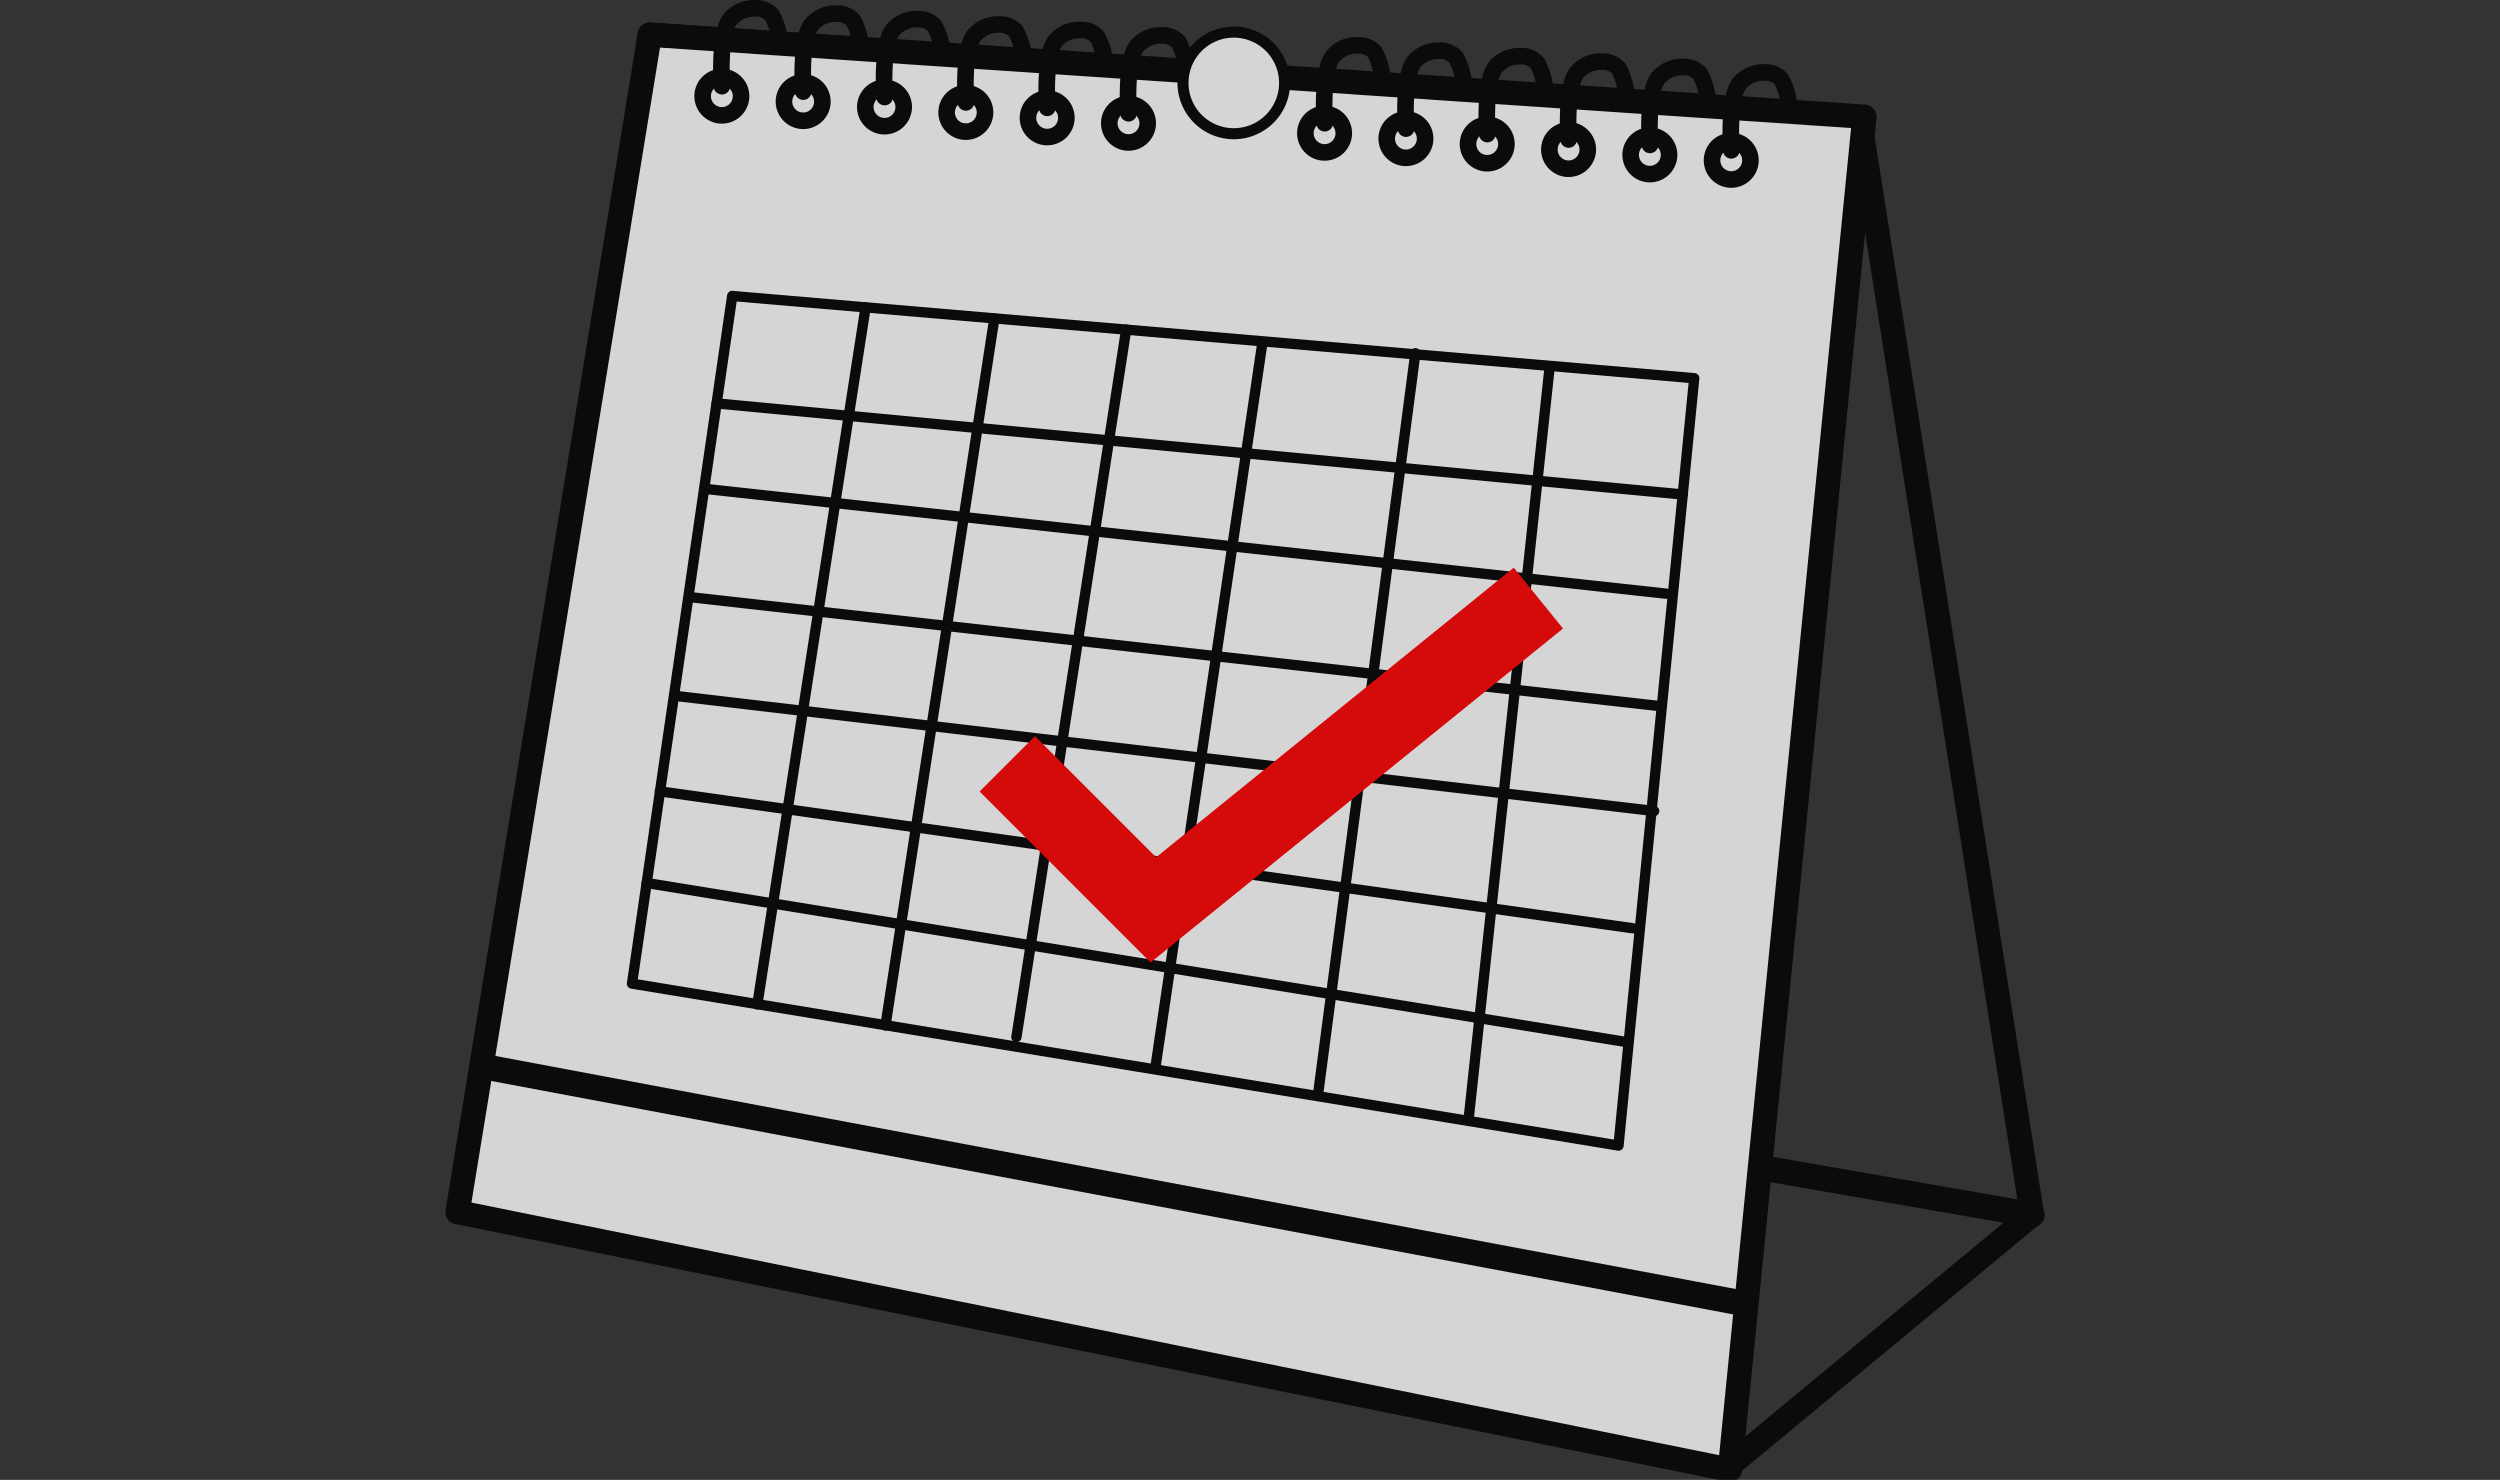 <svg xmlns="http://www.w3.org/2000/svg" xmlns:xlink="http://www.w3.org/1999/xlink" width="174" height="103" viewBox="0 0 174 103"><rect x="0" y="0" width="174" height="103" fill="#333333" stroke="none"/><defs><clipPath id="a"><rect width="174" height="103" transform="translate(-3782 5890)" fill="#fff" stroke="#707070" stroke-width="1" opacity="0.79"/></clipPath><clipPath id="b"><rect width="111.312" height="103.14" fill="none"/></clipPath></defs><g transform="translate(3782 -5890)" clip-path="url(#a)"><g transform="translate(-3751 5890.004)" opacity="0.79"><g transform="translate(0 -0.004)" clip-path="url(#b)"><path d="M133.923,121.449a.846.846,0,0,1-.171-.018L48.689,103.817a.845.845,0,0,1-.668-.927l9.688-81.777a.846.846,0,0,1,.9-.744l84.2,5.893a.845.845,0,0,1,.776.712l12.006,76.246a.845.845,0,0,1-.3.783l-20.829,17.253a.846.846,0,0,1-.539.194m-84.132-19.13L133.7,119.693l20.146-16.686L142.016,27.9,59.293,22.112Z" transform="translate(-44.325 -18.801)"/><line x1="32.035" y1="5.57" transform="translate(78.393 78.98)" fill="#fff"/><path d="M1041.407,1023.459a.887.887,0,0,1-.152-.013l-32.035-5.57a.884.884,0,0,1,.3-1.742l32.035,5.57a.884.884,0,0,1-.15,1.755" transform="translate(-930.978 -938.025)"/><path d="M24.379,31.367l84.54,5.715L99.557,131.25,11,113.32Z" transform="translate(-10.156 -28.956)" fill="#fff"/><path d="M89.4,121.941a.848.848,0,0,1-.168-.017L.678,103.994a.845.845,0,0,1-.667-.965L13.389,21.076a.846.846,0,0,1,.891-.707l84.541,5.715a.845.845,0,0,1,.784.927l-9.363,94.168a.846.846,0,0,1-.841.762M1.811,102.5l86.841,17.583,9.184-92.369-82.9-5.6Z" transform="translate(0 -18.802)"/><line x2="87.836" y2="16.508" transform="translate(2.517 74.21)" fill="#fff"/><path d="M109.974,972.331a.889.889,0,0,1-.164-.015L21.974,955.808a.884.884,0,0,1,.326-1.737l87.836,16.508a.884.884,0,0,1-.162,1.753" transform="translate(-19.619 -880.73)"/><path d="M235.631,71.025a1.336,1.336,0,1,1-1.337-1.337,1.337,1.337,0,0,1,1.337,1.337" transform="translate(-215.054 -64.332)" fill="#fff"/><path d="M227.37,66.014a1.913,1.913,0,1,1,1.913-1.913,1.915,1.915,0,0,1-1.913,1.913m0-2.673a.76.76,0,1,0,.76.76.761.761,0,0,0-.76-.76" transform="translate(-208.129 -57.408)"/><path d="M243.025,6.571a.576.576,0,0,1-.575-.539c-.041-.633-.2-3.847.647-4.991A2.72,2.72,0,0,1,245.294,0h.024a2.035,2.035,0,0,1,1.66.723,5.338,5.338,0,0,1,.659,2.424.576.576,0,0,1-1.152.05,4.226,4.226,0,0,0-.444-1.8.969.969,0,0,0-.733-.243,1.609,1.609,0,0,0-1.287.579c-.441.594-.512,2.831-.422,4.229a.576.576,0,0,1-.538.612h-.038" transform="translate(-223.78 0.004)"/><path d="M309.281,75.935a1.337,1.337,0,1,1-1.337-1.337,1.337,1.337,0,0,1,1.337,1.337" transform="translate(-283.043 -68.864)" fill="#fff"/><path d="M301.021,70.924a1.913,1.913,0,1,1,1.913-1.913,1.915,1.915,0,0,1-1.913,1.913m0-2.673a.76.76,0,1,0,.76.76.761.761,0,0,0-.76-.76" transform="translate(-276.12 -61.941)"/><path d="M316.675,11.481a.576.576,0,0,1-.575-.539c-.041-.633-.2-3.847.647-4.991a2.716,2.716,0,0,1,2.221-1.044,2.035,2.035,0,0,1,1.66.723,5.337,5.337,0,0,1,.659,2.423.576.576,0,0,1-1.152.05,4.226,4.226,0,0,0-.444-1.8.968.968,0,0,0-.733-.243h-.013a1.6,1.6,0,0,0-1.274.579c-.441.594-.512,2.831-.422,4.23a.576.576,0,0,1-.538.612h-.038" transform="translate(-291.769 -4.529)"/><path d="M382.931,80.845a1.337,1.337,0,1,1-1.337-1.337,1.337,1.337,0,0,1,1.337,1.337" transform="translate(-351.033 -73.397)" fill="#fff"/><path d="M374.671,75.834a1.913,1.913,0,1,1,1.913-1.913,1.915,1.915,0,0,1-1.913,1.913m0-2.673a.76.76,0,1,0,.76.76.761.761,0,0,0-.76-.76" transform="translate(-344.109 -66.473)"/><path d="M390.326,16.392a.576.576,0,0,1-.575-.539c-.041-.633-.2-3.847.647-4.991a2.727,2.727,0,0,1,2.221-1.044,2.035,2.035,0,0,1,1.66.723,5.338,5.338,0,0,1,.659,2.424.576.576,0,0,1-1.152.05,4.227,4.227,0,0,0-.444-1.8.969.969,0,0,0-.733-.243H392.6a1.6,1.6,0,0,0-1.274.579c-.441.594-.512,2.831-.422,4.23a.576.576,0,0,1-.538.612h-.038" transform="translate(-359.76 -9.062)"/><path d="M456.582,85.755a1.337,1.337,0,1,1-1.337-1.337,1.337,1.337,0,0,1,1.337,1.337" transform="translate(-419.023 -77.93)" fill="#fff"/><path d="M448.321,80.744a1.913,1.913,0,1,1,1.913-1.913,1.915,1.915,0,0,1-1.913,1.913m0-2.673a.76.76,0,1,0,.76.76.761.761,0,0,0-.76-.76" transform="translate(-412.099 -71.006)"/><path d="M463.976,21.3a.577.577,0,0,1-.575-.539c-.041-.633-.2-3.847.647-4.991a2.72,2.72,0,0,1,2.2-1.045h.024a2.035,2.035,0,0,1,1.66.723,5.338,5.338,0,0,1,.659,2.423.576.576,0,0,1-1.152.05,4.228,4.228,0,0,0-.444-1.8.969.969,0,0,0-.733-.243h-.013a1.6,1.6,0,0,0-1.274.579c-.441.595-.512,2.831-.422,4.229a.576.576,0,0,1-.538.613h-.038" transform="translate(-427.749 -13.595)"/><path d="M530.232,90.665a1.337,1.337,0,1,1-1.337-1.337,1.337,1.337,0,0,1,1.337,1.337" transform="translate(-487.013 -82.462)" fill="#fff"/><path d="M521.972,85.654a1.913,1.913,0,1,1,1.913-1.913,1.915,1.915,0,0,1-1.913,1.913m0-2.673a.76.76,0,1,0,.76.76.761.761,0,0,0-.76-.76" transform="translate(-480.089 -75.539)"/><path d="M537.627,26.211a.576.576,0,0,1-.575-.539c-.041-.633-.2-3.847.646-4.991a2.72,2.72,0,0,1,2.2-1.045h.024a2.035,2.035,0,0,1,1.66.723,5.338,5.338,0,0,1,.659,2.423.577.577,0,0,1-1.152.05,4.228,4.228,0,0,0-.444-1.8.969.969,0,0,0-.733-.243,1.6,1.6,0,0,0-1.287.579c-.441.594-.512,2.831-.422,4.23a.576.576,0,0,1-.538.612h-.038" transform="translate(-495.74 -18.127)"/><path d="M603.883,95.575a1.336,1.336,0,1,1-1.336-1.337,1.336,1.336,0,0,1,1.336,1.337" transform="translate(-555.003 -86.995)" fill="#fff"/><path d="M595.622,90.565a1.913,1.913,0,1,1,1.913-1.913,1.915,1.915,0,0,1-1.913,1.913m0-2.673a.76.76,0,1,0,.76.76.761.761,0,0,0-.76-.76" transform="translate(-548.078 -80.072)"/><path d="M611.278,31.122a.576.576,0,0,1-.575-.539c-.041-.633-.2-3.847.647-4.991a2.724,2.724,0,0,1,2.222-1.044,2.034,2.034,0,0,1,1.66.723,5.339,5.339,0,0,1,.659,2.423.576.576,0,0,1-1.152.05,4.229,4.229,0,0,0-.444-1.8.969.969,0,0,0-.733-.243,1.606,1.606,0,0,0-1.287.579c-.441.594-.512,2.831-.422,4.229a.576.576,0,0,1-.538.612h-.038" transform="translate(-563.73 -22.66)"/><path d="M781.462,104.577a1.337,1.337,0,1,1-1.337-1.337,1.337,1.337,0,0,1,1.337,1.337" transform="translate(-718.934 -95.305)" fill="#fff"/><path d="M773.2,99.566a1.913,1.913,0,1,1,1.913-1.913,1.915,1.915,0,0,1-1.913,1.913m0-2.673a.76.76,0,1,0,.76.76.761.761,0,0,0-.76-.76" transform="translate(-712.009 -88.381)"/><path d="M788.857,40.123a.576.576,0,0,1-.575-.539c-.041-.633-.2-3.847.647-4.991a2.72,2.72,0,0,1,2.2-1.045h.024a2.035,2.035,0,0,1,1.66.723,5.338,5.338,0,0,1,.659,2.423.576.576,0,0,1-1.152.05,4.23,4.23,0,0,0-.444-1.8.969.969,0,0,0-.733-.243h-.013a1.6,1.6,0,0,0-1.274.579c-.441.594-.512,2.831-.422,4.23a.576.576,0,0,1-.538.612h-.038" transform="translate(-727.661 -30.969)"/><path d="M855.113,109.487a1.337,1.337,0,1,1-1.337-1.337,1.337,1.337,0,0,1,1.337,1.337" transform="translate(-786.924 -99.838)" fill="#fff"/><path d="M846.852,104.476a1.913,1.913,0,1,1,1.913-1.913,1.915,1.915,0,0,1-1.913,1.913m0-2.673a.76.76,0,1,0,.76.76.761.761,0,0,0-.76-.76" transform="translate(-780 -92.914)"/><path d="M862.507,45.033a.576.576,0,0,1-.575-.539c-.041-.633-.2-3.847.647-4.991a2.72,2.72,0,0,1,2.2-1.045h.024a2.035,2.035,0,0,1,1.66.723,5.338,5.338,0,0,1,.659,2.423.576.576,0,0,1-1.152.05,4.23,4.23,0,0,0-.444-1.8.969.969,0,0,0-.733-.243,1.6,1.6,0,0,0-1.287.579c-.441.594-.512,2.831-.422,4.229a.576.576,0,0,1-.538.612h-.038" transform="translate(-795.65 -35.502)"/><path d="M928.763,114.4a1.336,1.336,0,1,1-1.336-1.337,1.337,1.337,0,0,1,1.336,1.337" transform="translate(-854.914 -104.37)" fill="#fff"/><path d="M920.5,109.386a1.913,1.913,0,1,1,1.913-1.913,1.915,1.915,0,0,1-1.913,1.913m0-2.673a.76.76,0,1,0,.76.76.761.761,0,0,0-.76-.76" transform="translate(-847.989 -97.447)"/><path d="M936.158,49.943a.576.576,0,0,1-.575-.539c-.041-.633-.2-3.847.647-4.991a2.718,2.718,0,0,1,2.221-1.044,2.035,2.035,0,0,1,1.66.723,5.34,5.34,0,0,1,.659,2.424.576.576,0,0,1-1.152.05,4.229,4.229,0,0,0-.444-1.8.969.969,0,0,0-.733-.243h-.013a1.6,1.6,0,0,0-1.274.579c-.441.594-.512,2.831-.422,4.23a.576.576,0,0,1-.538.612h-.038" transform="translate(-863.641 -40.035)"/><path d="M1002.413,119.307a1.336,1.336,0,1,1-1.337-1.337,1.337,1.337,0,0,1,1.337,1.337" transform="translate(-922.903 -108.903)" fill="#fff"/><path d="M994.153,114.3a1.913,1.913,0,1,1,1.913-1.913,1.915,1.915,0,0,1-1.913,1.913m0-2.673a.76.76,0,1,0,.76.76.761.761,0,0,0-.76-.76" transform="translate(-915.98 -101.979)"/><path d="M1009.808,54.853a.576.576,0,0,1-.575-.539c-.041-.633-.2-3.847.647-4.991a2.721,2.721,0,0,1,2.221-1.044,2.035,2.035,0,0,1,1.66.723,5.339,5.339,0,0,1,.659,2.424.576.576,0,0,1-1.152.05,4.228,4.228,0,0,0-.444-1.8.969.969,0,0,0-.733-.243,1.6,1.6,0,0,0-1.287.579c-.441.594-.512,2.831-.422,4.23a.576.576,0,0,1-.538.612h-.038" transform="translate(-931.63 -44.568)"/><path d="M1076.064,124.217a1.336,1.336,0,1,1-1.337-1.337,1.337,1.337,0,0,1,1.337,1.337" transform="translate(-990.894 -113.436)" fill="#fff"/><path d="M1067.8,119.206a1.913,1.913,0,1,1,1.913-1.913,1.915,1.915,0,0,1-1.913,1.913m0-2.673a.76.76,0,1,0,.76.76.761.761,0,0,0-.76-.76" transform="translate(-983.969 -106.512)"/><path d="M1083.459,59.764a.576.576,0,0,1-.575-.539c-.041-.633-.2-3.847.647-4.991a2.72,2.72,0,0,1,2.2-1.045h.024a2.035,2.035,0,0,1,1.66.723,5.339,5.339,0,0,1,.659,2.423.576.576,0,0,1-1.152.05,4.231,4.231,0,0,0-.444-1.8.969.969,0,0,0-.733-.243,1.606,1.606,0,0,0-1.287.579c-.441.594-.512,2.831-.422,4.229a.576.576,0,0,1-.538.612h-.038" transform="translate(-999.621 -49.101)"/><path d="M1149.714,129.127a1.337,1.337,0,1,1-1.337-1.337,1.337,1.337,0,0,1,1.337,1.337" transform="translate(-1058.883 -117.968)" fill="#fff"/><path d="M1141.453,124.116a1.913,1.913,0,1,1,1.913-1.913,1.915,1.915,0,0,1-1.913,1.913m0-2.673a.76.76,0,1,0,.76.76.761.761,0,0,0-.76-.76" transform="translate(-1051.959 -111.045)"/><path d="M1157.109,64.673a.576.576,0,0,1-.575-.539c-.041-.633-.2-3.847.647-4.991a2.72,2.72,0,0,1,2.2-1.045h.024a2.035,2.035,0,0,1,1.66.723,5.338,5.338,0,0,1,.659,2.423.576.576,0,0,1-1.152.05,4.229,4.229,0,0,0-.444-1.8.969.969,0,0,0-.733-.243h-.013a1.6,1.6,0,0,0-1.274.579c-.441.594-.512,2.831-.422,4.229a.576.576,0,0,1-.538.612h-.038" transform="translate(-1067.611 -53.632)"/><path d="M667.983,32.633a3.535,3.535,0,1,0,3.535-3.535,3.535,3.535,0,0,0-3.535,3.535" transform="translate(-616.644 -26.861)" fill="#fff"/><path d="M666.9,31.937a3.92,3.92,0,1,1,3.92-3.92,3.924,3.924,0,0,1-3.92,3.92m0-7.071a3.151,3.151,0,1,0,3.151,3.151,3.155,3.155,0,0,0-3.151-3.151" transform="translate(-612.028 -22.246)"/><path d="M176.035,268.033l66.957,5.725-5.27,53.406-68.66-11.273Z" transform="translate(-156.068 -247.432)" fill="#fff"/><path d="M233.4,323.2a.364.364,0,0,1-.058,0l-68.66-11.273a.36.36,0,0,1-.3-.407l6.974-47.858a.359.359,0,0,1,.386-.306l66.956,5.725a.359.359,0,0,1,.327.394l-5.27,53.406a.36.36,0,0,1-.358.324m-68.254-11.93,67.933,11.153,5.2-52.662L172.024,264.1Z" transform="translate(-151.75 -243.114)"/><line x1="7.532" y2="48.497" transform="translate(21.711 21.412)" fill="#fff"/><path d="M278.164,323.135a.36.36,0,0,1-.356-.415l7.532-48.5a.36.36,0,1,1,.711.11l-7.532,48.5a.36.36,0,0,1-.355.3" transform="translate(-256.453 -252.867)"/><line x1="7.58" y2="49.209" transform="translate(30.626 22.161)" fill="#fff"/><path d="M394.164,333.583a.364.364,0,0,1-.055,0,.36.36,0,0,1-.3-.41l7.58-49.209a.36.36,0,0,1,.711.109l-7.58,49.209a.36.36,0,0,1-.355.3" transform="translate(-363.537 -261.854)"/><line x1="7.638" y2="49.228" transform="translate(39.743 22.95)" fill="#fff"/><path d="M512.782,343.866a.364.364,0,0,1-.056,0,.36.36,0,0,1-.3-.41l7.638-49.228a.36.36,0,1,1,.711.11l-7.638,49.228a.36.36,0,0,1-.355.3" transform="translate(-473.039 -271.329)"/><line x1="7.42" y2="50.257" transform="translate(49.414 24.026)" fill="#fff"/><path d="M638.62,358.9a.366.366,0,0,1-.053,0,.359.359,0,0,1-.3-.408l7.42-50.257a.36.36,0,0,1,.711.105l-7.42,50.257a.36.36,0,0,1-.355.307" transform="translate(-589.206 -284.253)"/><line x1="6.763" y2="51.494" transform="translate(60.75 24.564)" fill="#fff"/><path d="M786.112,367.133a.35.35,0,0,1-.047,0,.36.36,0,0,1-.31-.4l6.763-51.494a.36.36,0,0,1,.713.094l-6.763,51.494a.36.36,0,0,1-.356.313" transform="translate(-725.362 -290.716)"/><line x1="5.632" y2="52.263" transform="translate(71.206 25.716)" fill="#fff"/><path d="M922.165,382.9l-.039,0a.36.36,0,0,1-.319-.4l5.632-52.263a.36.36,0,0,1,.715.077l-5.632,52.263a.36.36,0,0,1-.357.321" transform="translate(-850.958 -304.564)"/><line x2="67.241" y2="6.339" transform="translate(18.867 28.076)" fill="#fff"/><path d="M308.406,367.679l-.034,0-67.241-6.339a.36.36,0,0,1,.068-.716l67.241,6.339a.36.36,0,0,1-.033.718" transform="translate(-222.297 -332.905)"/><line x2="66.942" y2="7.301" transform="translate(18.022 34.017)" fill="#fff"/><path d="M297.107,445.94l-.039,0-66.942-7.3a.36.36,0,0,1,.078-.715l66.942,7.3a.36.36,0,0,1-.039.717" transform="translate(-212.143 -404.263)"/><line x2="67.711" y2="7.609" transform="translate(16.946 41.549)" fill="#fff"/><path d="M283.875,544.247l-.041,0-67.711-7.609a.36.36,0,0,1,.08-.715l67.711,7.609a.36.36,0,0,1-.04.717" transform="translate(-199.218 -494.73)"/><line x2="67.941" y2="7.993" transform="translate(16.191 48.452)" fill="#fff"/><path d="M274.292,634.446l-.043,0-67.941-7.993a.36.36,0,0,1,.084-.714l67.941,7.993a.36.36,0,0,1-.042.717" transform="translate(-190.159 -577.641)"/><line x2="67.711" y2="9.53" transform="translate(14.947 55.076)" fill="#fff"/><path d="M257.875,722.169a.355.355,0,0,1-.051,0l-67.711-9.53a.36.36,0,1,1,.1-.712l67.711,9.53a.36.36,0,0,1-.05.716" transform="translate(-175.216 -657.204)"/><line x2="68.172" y2="11.067" transform="translate(14.025 61.455)" fill="#fff"/><path d="M246.336,806.706a.37.37,0,0,1-.058,0l-68.172-11.067a.36.36,0,1,1,.115-.71l68.172,11.067a.36.36,0,0,1-.057.714" transform="translate(-164.138 -733.825)"/><path d="M842.779,836.921l-11.9-11.9,3.853-3.853,8.432,8.432,24.89-20.157,3.429,4.234Z" transform="translate(-793.698 -769.933)" fill="red"/></g></g></g></svg>